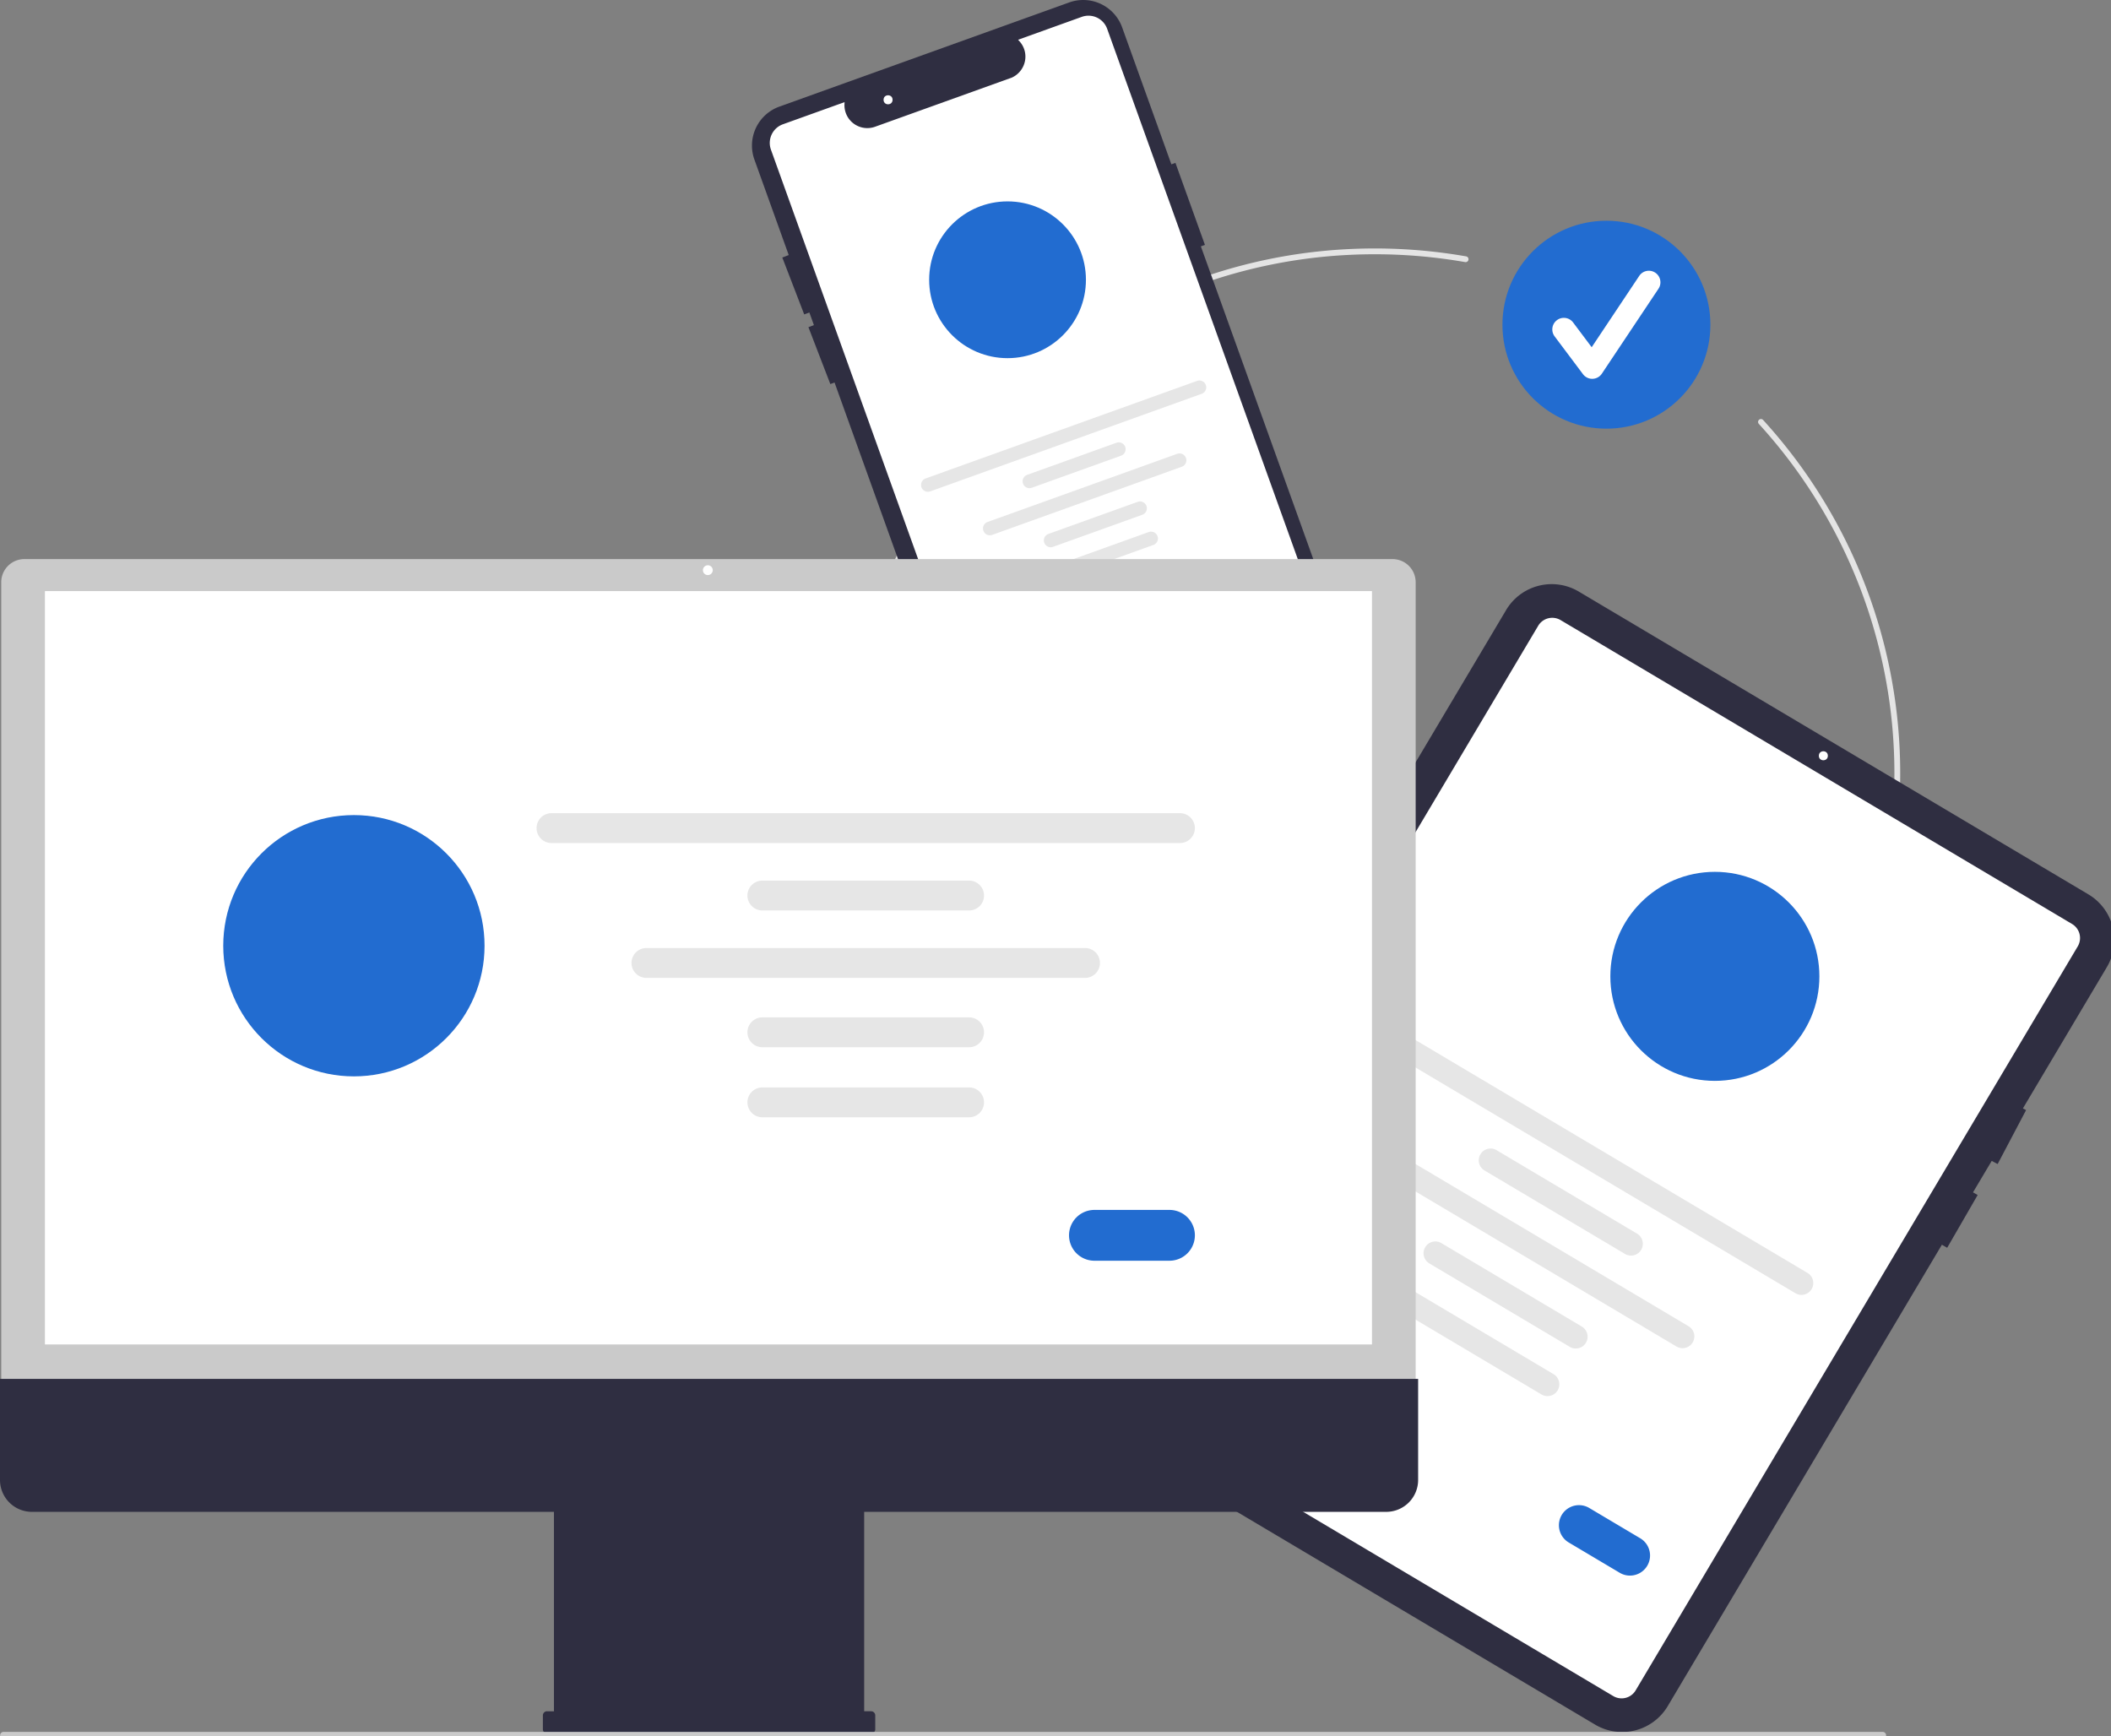 <?xml version="1.0" encoding="UTF-8" standalone="no"?>
<!-- Created with Inkscape (http://www.inkscape.org/) -->

<svg
   width="192.682mm"
   height="158.468mm"
   viewBox="0 0 192.682 158.468"
   version="1.1"
   id="svg1"
   xml:space="preserve"
   xmlns:inkscape="http://www.inkscape.org/namespaces/inkscape"
   xmlns:sodipodi="http://sodipodi.sourceforge.net/DTD/sodipodi-0.dtd"
   xmlns="http://www.w3.org/2000/svg"
   xmlns:svg="http://www.w3.org/2000/svg"><rect x="0" y="0" width="192.682" height="158.468" fill="#808080" stroke="none"/><sodipodi:namedview
     id="namedview1"
     pagecolor="#ffffff"
     bordercolor="#000000"
     borderopacity="0.25"
     inkscape:showpageshadow="2"
     inkscape:pageopacity="0.0"
     inkscape:pagecheckerboard="0"
     inkscape:deskcolor="#d1d1d1"
     inkscape:document-units="mm"
     showgrid="false" /><defs
     id="defs1" /><g
     inkscape:groupmode="layer"
     id="layer3"
     inkscape:label="Livello 3"
     transform="translate(-27.153,-337.429)"><g
       id="g3"
       transform="matrix(0.265,0,0,0.265,27.153,337.427)"><path
         d="m 709.374,598.115 c -99.804,0 -181,-81.196 -181,-181 0,-99.804 81.196,-181 181,-181 a 182.729,182.729 0 0 1 31.477,2.728 1,1 0 1 1 -0.345,1.97 180.782,180.782 0 0 0 -31.132,-2.697 c -98.701,0 -179,80.299 -179,179 0,98.701 80.299,179 179,179 98.701,0 179,-80.299 179,-179 a 178.548,178.548 0 0 0 -46.695,-120.569 1,1 0 0 1 1.478,-1.348 180.544,180.544 0 0 1 47.217,121.916 c 7e-5,99.804 -81.196,181 -181,181 z"
         transform="translate(-235.874,-150.529)"
         fill="#e4e4e4"
         id="path11-7" /><circle
         cx="553.307"
         cy="111.852"
         r="35.811"
         fill="#6c63ff"
         id="circle11"
         style="fill:#226cd0;fill-opacity:1" /><path
         d="m 784.296,281.019 a 3.982,3.982 0 0 1 -3.186,-1.594 l -9.77,-13.027 a 3.983,3.983 0 1 1 6.374,-4.78 l 6.392,8.522 16.416,-24.624 a 3.984,3.984 0 0 1 6.629,4.419 l -19.54,29.309 a 3.985,3.985 0 0 1 -3.204,1.773 c -0.037,6.5e-4 -0.074,10e-4 -0.111,10e-4 z"
         transform="translate(-235.874,-150.529)"
         fill="#ffffff"
         id="path12-3" /><path
         d="m 704.717,389.026 -55.224,-153.631 1.4,-0.503 -10.156,-28.257 -1.4,0.504 -16.956,-47.169 a 14.255,14.255 0 0 0 -18.237,-8.593 l -99.833,35.885 a 14.256,14.256 0 0 0 -8.594,18.237 l 11.822,32.889 -2.213,0.852 7.547,19.597 1.771,-0.682 1.567,4.359 -1.885,0.726 7.547,19.597 1.444,-0.556 54.736,152.274 a 14.23,14.23 0 0 0 18.238,8.594 l 99.832,-35.885 a 14.273,14.273 0 0 0 8.594,-18.238 z"
         transform="translate(-235.874,-150.529)"
         fill="#3f3d56"
         id="path13-4"
         style="fill:#2f2e41;fill-opacity:1" /><path
         d="m 591.041,438.086 a 6.845,6.845 0 0 1 -6.424,-4.524 L 501.412,202.087 a 6.831,6.831 0 0 1 4.118,-8.739 l 21.241,-7.635 -0.032,0.743 a 7.874,7.874 0 0 0 10.53,7.742 L 584.41,177.254 a 7.974,7.974 0 0 0 4.488,-5.636 7.808,7.808 0 0 0 -1.861,-6.835 l -0.498,-0.553 21.941,-7.887 a 6.84,6.84 0 0 1 8.739,4.118 L 696.604,381.306 a 18.147,18.147 0 0 1 -10.927,23.188 L 593.356,437.68 a 6.842,6.842 0 0 1 -2.315,0.406 z"
         transform="translate(-235.874,-150.529)"
         fill="#ffffff"
         id="path14-5" /><circle
         cx="347.033"
         cy="96.377"
         r="27"
         fill="#6c63ff"
         id="circle14"
         style="fill:#226cd0;fill-opacity:1" /><path
         d="m 649.813,286.17 -93.502,33.61 a 2.362,2.362 0 1 1 -1.598,-4.445 l 93.502,-33.61 a 2.362,2.362 0 0 1 1.598,4.445 z"
         transform="translate(-235.874,-150.529)"
         fill="#e6e6e6"
         id="path15-9" /><path
         d="m 622.046,307.48 -30.756,11.055 a 2.362,2.362 0 1 1 -1.598,-4.445 l 30.756,-11.055 a 2.362,2.362 0 0 1 1.598,4.445 z"
         transform="translate(-235.874,-150.529)"
         fill="#e6e6e6"
         id="path16-03" /><path
         d="m 629.361,327.831 -30.756,11.055 a 2.362,2.362 0 1 1 -1.598,-4.445 L 627.763,323.386 a 2.362,2.362 0 0 1 1.598,4.445 z"
         transform="translate(-235.874,-150.529)"
         fill="#e6e6e6"
         id="path17-2" /><path
         d="M 633.108,338.255 602.352,349.31 a 2.362,2.362 0 1 1 -1.598,-4.445 l 30.756,-11.055 a 2.362,2.362 0 1 1 1.598,4.445 z"
         transform="translate(-235.874,-150.529)"
         fill="#e6e6e6"
         id="path18-3" /><path
         d="m 642.901,311.313 -65.253,23.456 a 2.362,2.362 0 1 1 -1.598,-4.445 l 65.253,-23.456 a 2.362,2.362 0 1 1 1.598,4.445 z"
         transform="translate(-235.874,-150.529)"
         fill="#e6e6e6"
         id="path19-9" /><path
         d="m 629.758,363.558 -11.167,4.014 a 4.016,4.016 0 0 1 -2.717,-7.559 l 11.167,-4.014 a 4.016,4.016 0 0 1 2.717,7.559 z"
         transform="translate(-235.874,-150.529)"
         fill="#6c63ff"
         id="path20-4" /><circle
         cx="305.882"
         cy="34.38"
         r="1.553"
         fill="#ffffff"
         id="circle20" /><path
         d="m 961.571,483.63 -28.94,48.7 1.1,0.58 -9.8,18.58 -2.04,-1.08 -6.44,10.83 1.6,0.92 -10.5,18.18 -1.82,-1.05 -94.43,158.92 a 18.274,18.274 0 0 1 -25.02,6.37 L 609.731,640.27 a 18.272,18.272 0 0 1 -6.37,-25.02 l 151.27,-254.58 a 18.274,18.274 0 0 1 25.02,-6.37 l 175.55,104.31 a 18.281,18.281 0 0 1 6.37,25.02 z"
         transform="translate(-235.874,-150.529)"
         fill="#3f3d56"
         id="path41"
         style="fill:#2f2e41;fill-opacity:1" /><path
         d="M 791.537,734.753 615.369,630.076 a 5.634,5.634 0 0 1 -1.963,-7.712 L 765.679,366.09 a 5.634,5.634 0 0 1 7.712,-1.963 L 949.56,468.804 a 5.634,5.634 0 0 1 1.963,7.712 L 799.25,732.79 a 5.634,5.634 0 0 1 -7.712,1.963 z"
         transform="translate(-235.874,-150.529)"
         fill="#ffffff"
         id="path42" /><circle
         cx="628.028"
         cy="260.333"
         r="1.553"
         fill="#ffffff"
         id="circle42" /><path
         d="M 854.291,595.994 707.234,508.615 a 4.066,4.066 0 1 1 4.154,-6.991 l 147.057,87.379 a 4.066,4.066 0 1 1 -4.154,6.991 z"
         transform="translate(-235.874,-150.529)"
         fill="#e6e6e6"
         id="path43" /><path
         d="m 795.572,582.454 -48.371,-28.741 a 4.066,4.066 0 1 1 4.154,-6.991 l 48.371,28.741 a 4.066,4.066 0 0 1 -4.154,6.991 z"
         transform="translate(-235.874,-150.529)"
         fill="#e6e6e6"
         id="path44" /><path
         d="m 776.554,614.461 -48.371,-28.741 a 4.066,4.066 0 0 1 4.154,-6.991 l 48.371,28.741 a 4.066,4.066 0 1 1 -4.154,6.991 z"
         transform="translate(-235.874,-150.529)"
         fill="#e6e6e6"
         id="path45" /><path
         d="m 766.813,630.855 -48.371,-28.741 a 4.066,4.066 0 1 1 4.154,-6.991 l 48.371,28.741 a 4.066,4.066 0 1 1 -4.154,6.991 z"
         transform="translate(-235.874,-150.529)"
         fill="#e6e6e6"
         id="path46" /><path
         d="m 813.325,614.352 -102.627,-60.979 a 4.066,4.066 0 0 1 4.154,-6.991 l 102.627,60.979 a 4.066,4.066 0 1 1 -4.154,6.991 z"
         transform="translate(-235.874,-150.529)"
         fill="#e6e6e6"
         id="path47" /><path
         d="m 793.764,692.284 -17.563,-10.436 a 6.914,6.914 0 0 1 7.064,-11.888 l 17.563,10.436 a 6.914,6.914 0 0 1 -7.064,11.888 z"
         transform="translate(-235.874,-150.529)"
         fill="#6c63ff"
         id="path48"
         style="fill:#226cd0;fill-opacity:1" /><circle
         cx="590.659"
         cy="336.314"
         r="36"
         fill="#6c63ff"
         id="circle48"
         style="fill:#226cd0;fill-opacity:1" /><path
         d="M 236.298,633.134 H 723.479 V 351.086 a 7.98,7.98 0 0 0 -7.971,-7.971 H 244.269 a 7.98,7.98 0 0 0 -7.971,7.971 z"
         transform="translate(-235.874,-150.529)"
         fill="#cacaca"
         id="path49" /><rect
         x="15.476"
         y="203.611"
         width="457.077"
         height="259.491"
         fill="#ffffff"
         id="rect49" /><path
         d="m 235.874,625.502 v 34.805 a 10.987,10.987 0 0 0 10.987,10.987 h 179.815 v 68.689 h -2.389 a 1.427,1.427 0 0 0 -1.427,1.427 v 4.778 a 1.427,1.427 0 0 0 1.427,1.427 H 535.914 A 1.427,1.427 0 0 0 537.341,746.188 v -4.778 a 1.427,1.427 0 0 0 -1.427,-1.427 h -2.389 v -68.689 h 179.815 a 10.987,10.987 0 0 0 10.987,-10.987 v -34.805 z"
         transform="translate(-235.874,-150.529)"
         fill="#3f3d56"
         id="path50"
         style="fill:#2f2e41;fill-opacity:1" /><path
         d="M 642.287,440.923 H 425.833 a 5.145,5.145 0 1 1 0,-10.29 H 642.287 a 5.145,5.145 0 1 1 0,10.29 z"
         transform="translate(-235.874,-150.529)"
         fill="#e6e6e6"
         id="path51" /><path
         d="m 569.659,464.149 h -71.198 a 5.145,5.145 0 1 1 0,-10.291 h 71.198 a 5.145,5.145 0 1 1 0,10.291 z"
         transform="translate(-235.874,-150.529)"
         fill="#e6e6e6"
         id="path52" /><path
         d="m 569.659,511.26 h -71.198 a 5.145,5.145 0 0 1 0,-10.291 h 71.198 a 5.145,5.145 0 0 1 0,10.291 z"
         transform="translate(-235.874,-150.529)"
         fill="#e6e6e6"
         id="path53" /><path
         d="m 569.659,535.39 h -71.198 a 5.145,5.145 0 1 1 0,-10.29 h 71.198 a 5.145,5.145 0 1 1 0,10.29 z"
         transform="translate(-235.874,-150.529)"
         fill="#e6e6e6"
         id="path54" /><path
         d="M 609.589,487.374 H 458.531 a 5.145,5.145 0 1 1 0,-10.29 h 151.058 a 5.145,5.145 0 1 1 0,10.29 z"
         transform="translate(-235.874,-150.529)"
         fill="#e6e6e6"
         id="path55" /><path
         d="M 638.684,584.795 H 612.832 a 8.749,8.749 0 0 1 0,-17.498 h 25.852 a 8.749,8.749 0 0 1 0,17.498 z"
         transform="translate(-235.874,-150.529)"
         fill="#6c63ff"
         id="path56"
         style="fill:#226cd0;fill-opacity:1" /><circle
         cx="121.895"
         cy="325.766"
         r="45"
         fill="#6c63ff"
         id="circle56"
         style="fill:#226cd0;fill-opacity:1" /><path
         d="m 884.359,749.471 h -647.294 a 1.191,1.191 0 0 1 0,-2.381 h 647.294 a 1.191,1.191 0 0 1 0,2.381 z"
         transform="translate(-235.874,-150.529)"
         fill="#cacaca"
         id="path57" /><circle
         cx="243.802"
         cy="196.403"
         r="1.696"
         fill="#ffffff"
         id="circle57" /></g></g></svg>
